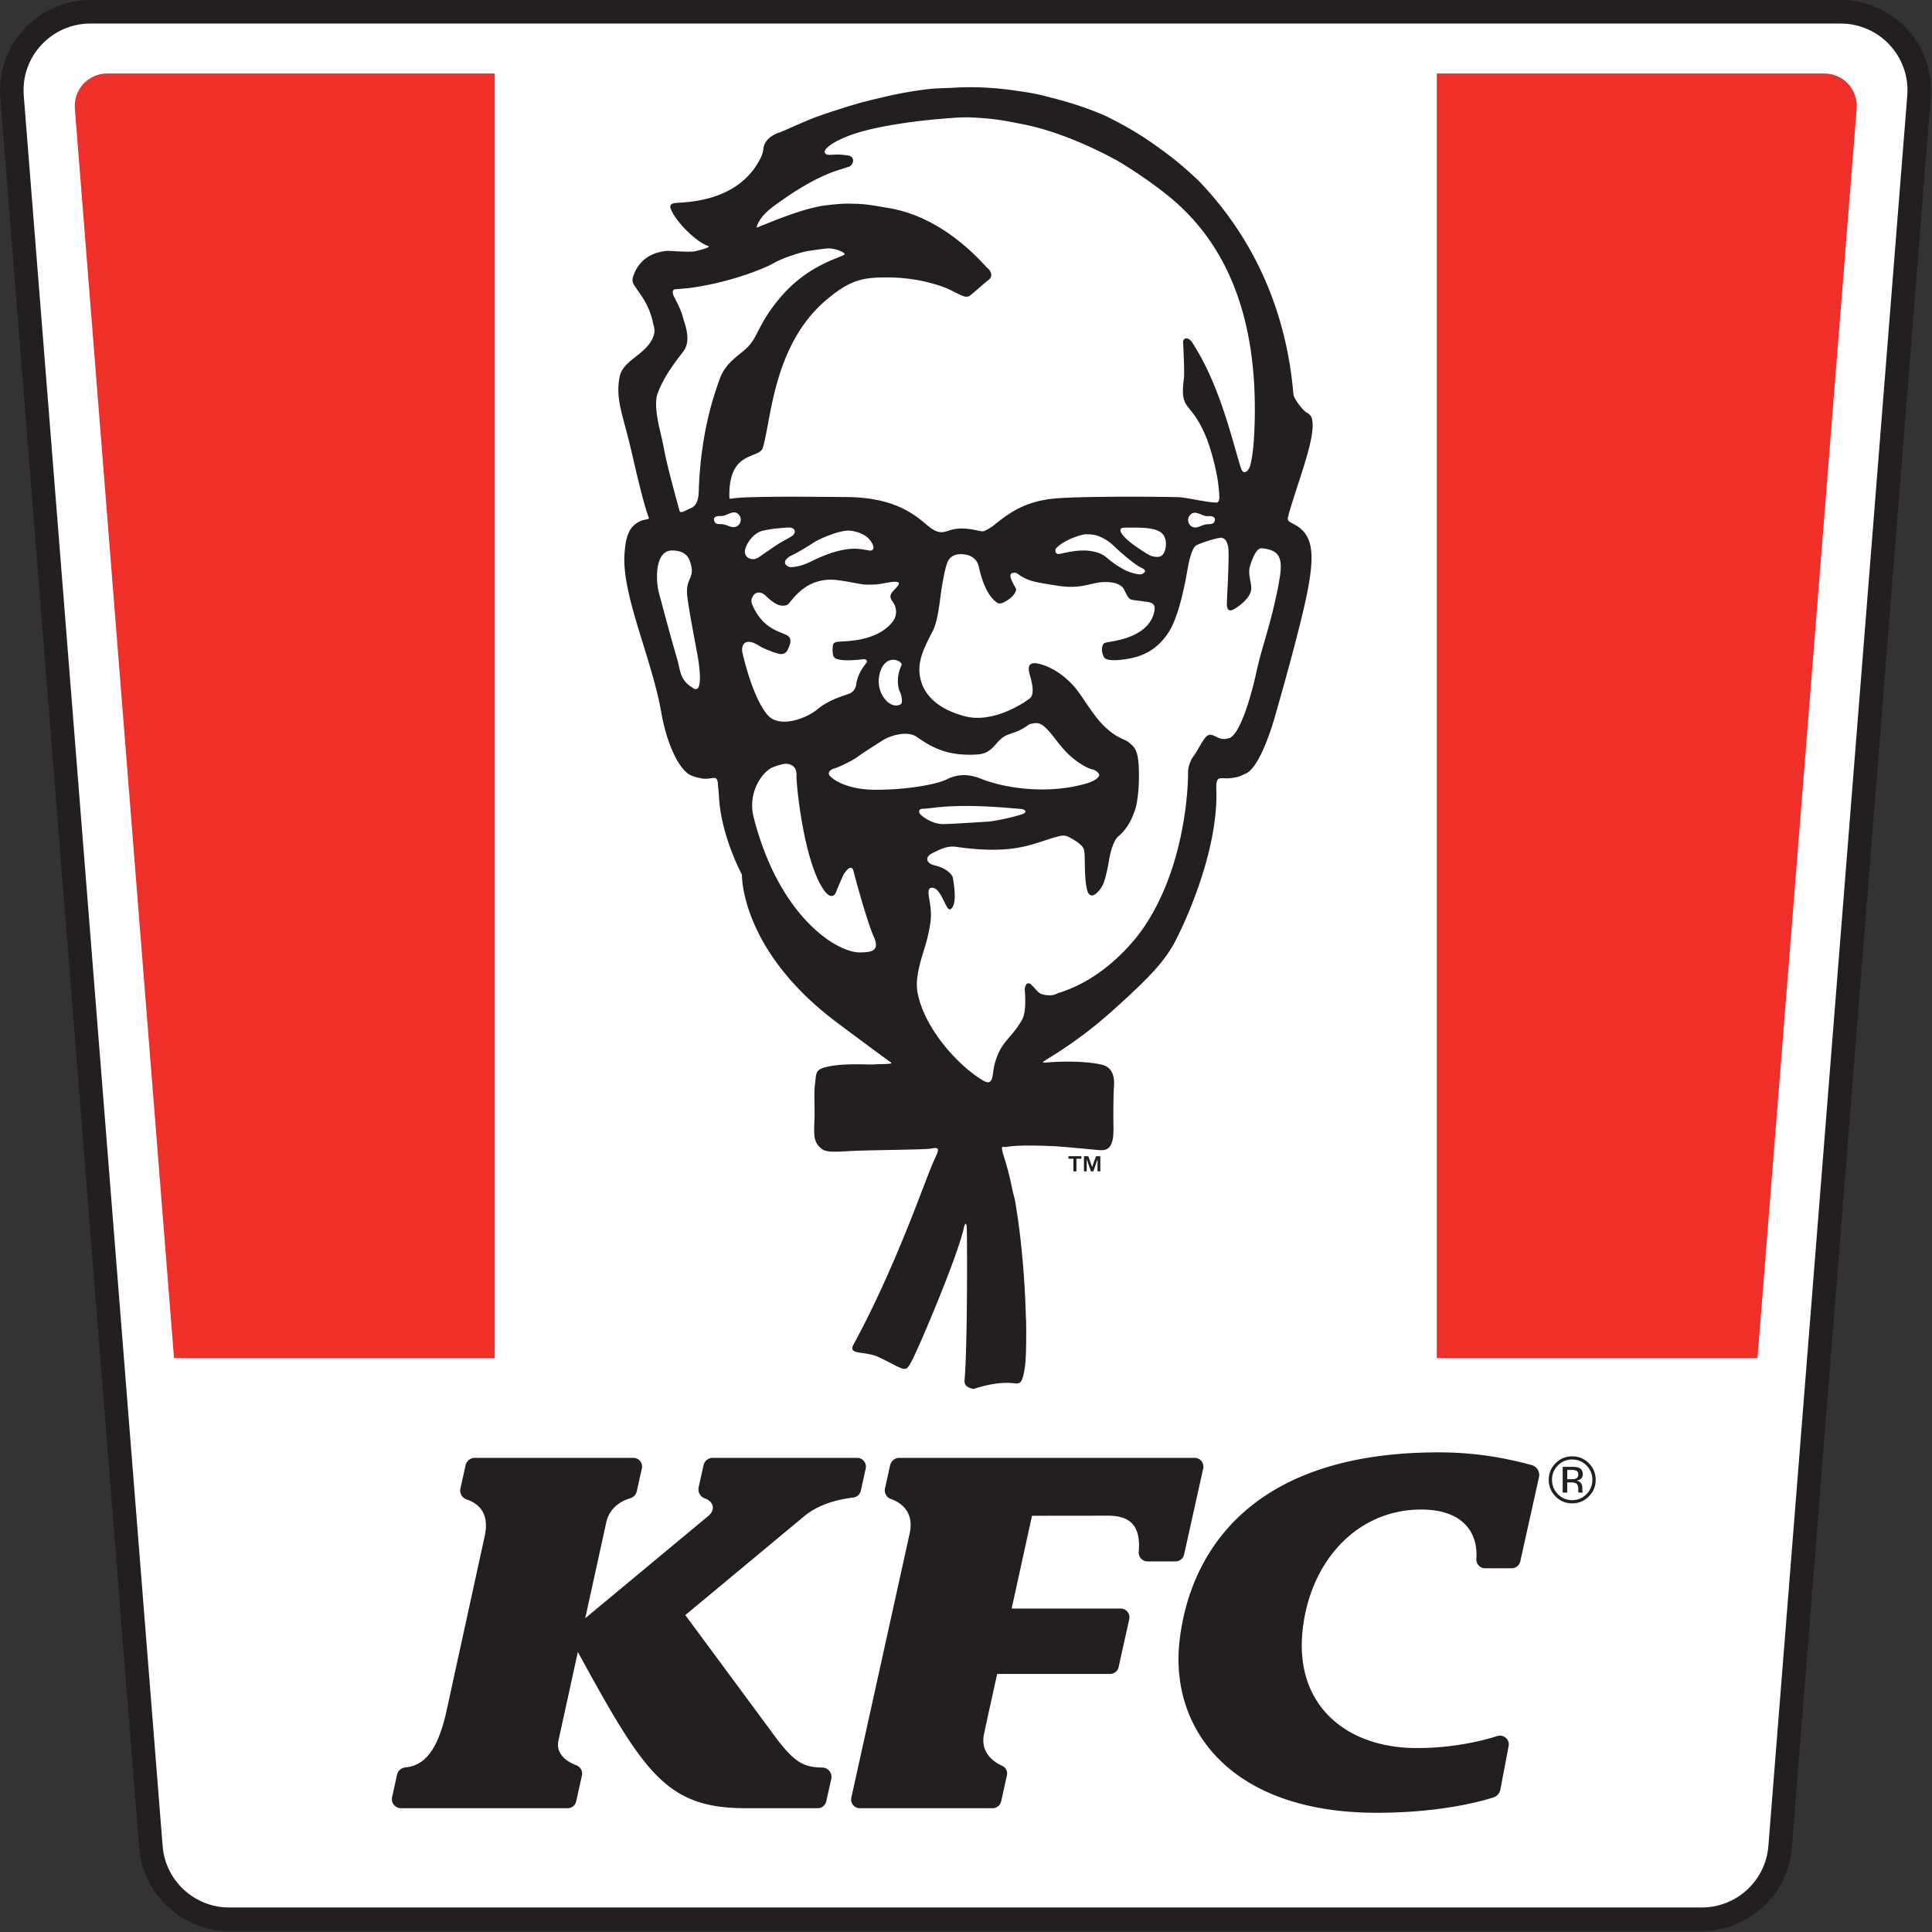 <svg xmlns="http://www.w3.org/2000/svg" xml:space="preserve" fill-rule="evenodd" stroke-linejoin="round" stroke-miterlimit="2" clip-rule="evenodd" viewBox="0 0 1538 1538"><rect x="0" y="0" width="1538" height="1538" fill="#333333" stroke="none"/><path fill="#fff" fill-rule="nonzero" d="M182.533 1527.856c-32.438 0-59.85-25.284-62.408-57.554L9.566 76.805c-1.375-17.3 4.596-34.542 16.384-47.3 11.816-12.792 28.59-20.13 46.025-20.13h1393.267c17.43 0 34.205 7.338 46.021 20.125 11.784 12.763 17.759 30.005 16.388 47.305l-110.559 1393.497c-2.562 32.275-29.975 57.554-62.412 57.554H182.533Z"/><path fill="#231f20" fill-rule="nonzero" d="M1465.24 18.745c31.054 0 55.513 26.421 53.063 57.313l-110.559 1393.497c-2.192 27.625-25.296 48.925-53.062 48.925H182.53c-27.771 0-50.875-21.3-53.063-48.925L18.91 76.058c-2.454-30.892 22.008-57.313 53.062-57.313H1465.24Zm0-18.75H71.972c-20.037 0-39.316 8.438-52.904 23.146C5.51 37.812-1.357 57.641.222 77.541l110.559 1393.493c2.941 37.117 34.458 66.196 71.75 66.196h1172.15c37.292 0 68.809-29.08 71.755-66.196L1536.994 77.541c1.575-19.9-5.296-39.729-18.85-54.4-13.583-14.708-32.866-23.146-52.904-23.146"/><g transform="translate(-1782.93 -880.825) scale(4.167)"><clipPath id="a"><path d="M448.346 225.419c-3.616 0-6.463 3.084-6.179 6.689l26.262 330.883a3.64 3.64 0 0 0 3.626 3.352h280.628a3.639 3.639 0 0 0 3.624-3.352l26.264-330.883c.283-3.605-2.564-6.689-6.18-6.689H448.346Z" clip-rule="nonzero"/></clipPath><g clip-path="url(#a)"><path fill="#ee2f2a" d="M432.4 218.351h89.983v252.462H432.4zm269.953 0h89.984v252.462h-89.984z"/></g></g><path fill="#231f20" fill-rule="nonzero" d="M913.486 1242.976c-4.18 0-7.43-3.63-6.97-7.78.078-.703.09-.928.09-.933 1.142-17.45-4.837-27.683-24.433-27.683l-60.629.067-16.204 73.87 86.792.005c4.466 0 7.783 4.133 6.82 8.491l-8.458 38.092a6.962 6.962 0 0 1-6.8 5.463h-89.883s-9.988 45.258-10.346 47.212c-3.346 14.609 6.642 22.196 13.338 25.454.341.163.683.325 1.029.48a6.617 6.617 0 0 1 3.762 7.479l-4.616 20.82a6.95 6.95 0 0 1-6.78 5.442H684.507c-4.438 0-7.734-4.104-6.775-8.433l46.041-208.596c4.692-18.404-6.079-25.892-13.816-28.842-.263-.096-.53-.183-.784-.283a7.262 7.262 0 0 1-4.658-8.425l4.063-18.363a7.623 7.623 0 0 1 7.437-5.966h234.996c4.458 0 7.775 4.133 6.813 8.487l-15.205 68.492a6.958 6.958 0 0 1-6.791 5.45h-22.342m-353.442-76.5a7.553 7.553 0 0 1 7.38-5.925h114.912c4.479 0 7.804 4.142 6.833 8.517l-3.896 17.658c-.67 2.996-3.15 5.13-6.2 5.458l-.866.088c-8.659 1.154-24.296 3.966-37.109 13.996l-95.525 79.441c-.008.009-.008.025-.004.034l73.513 99.487c14.245 18.317 21.275 21.638 35.6 21.859 4.7.087 8.075 4.495 7.058 9.079l-4.013 17.887a6.9 6.9 0 0 1-6.737 5.4h-57.246c-63.396.009-80.896-27.796-133.704-124.337-.013-.017-.042-.013-.046.004l-15.417 70.425c-2.341 10.946 6.825 16.742 13.542 19.47.292.122.583.23.854.338 3.208 1.259 5.03 4.667 4.28 8.025l-4.576 20.65a6.935 6.935 0 0 1-6.762 5.425H319.256c-4.666 0-8.125-4.316-7.12-8.87l3.904-17.646a7.647 7.647 0 0 1 6.629-5.959 16.1 16.1 0 0 1 .387-.041c12.159-1.405 24.909-9.088 32.784-46.7l30.083-137.726c3.87-18.345-5.304-25.325-13.217-28.425a44.487 44.487 0 0 0-1.258-.437 7.525 7.525 0 0 1-4.917-8.75l4.088-18.4a7.592 7.592 0 0 1 7.417-5.95h126.179c4.412 0 7.696 4.079 6.742 8.392l-4.021 18.154a7.558 7.558 0 0 1-5.15 5.596l-.963.295c-5.904 1.921-15.246 6.763-18.112 18.521l-16.809 76.646c-.004.03.03.046.046.03l97.871-81.342c5.87-4.842 4.375-11.313-2.358-13.905l-.042-.012a7.646 7.646 0 0 1-5.246-8.975l3.871-17.475m659.292-.15c4.196 1.146 6.738 5.404 5.792 9.658l-14.888 66.996a6.976 6.976 0 0 1-6.812 5.467h-21.18c-4 0-7.183-3.359-6.974-7.35.05-.871.058-1.225.058-1.246 1.017-21.842-12.78-38.175-44-38.17-51.9.007-89.65 42.595-94.596 98.545-5.108 57.77 35.267 91.342 91.171 91.333 28.663-.004 51.354-5.533 64.075-9.562 5.05-1.596 9.97 2.78 8.98 7.987l-6.572 34.617a8.173 8.173 0 0 1-5.558 6.27c-11.454 3.647-43.62 12.218-92.854 12.226-116.971.02-164.434-67.263-157.088-135.85 6.538-61.08 46.946-151.05 206.292-151.08 30.517-.004 54.93 4.884 74.154 10.159m-201.05-703.292c-6.304 33.529-13.354 50.354-17.883 71.046-4.7 21.508-13.938 52.954-22.904 53.766-9.063 2.725-12.705-7.75-18.517.004-3.467 4.617-6.15 10.713-9.238 14.646-1.97 2.58-3.916 8.321-3.945 11.454 0 6.05-.334 25.596-5.75 51.23-8.163 38.679-23.005 66.858-38.421 84.646-29.53 34.058-57.188 39.541-60.48 41.279-4.229 2.241-10.637.916-12.733-.088-2.125-.966-3.75-3.516-7.404-7.091-3.767-3.521-5.075 1.837-5.217 3.204-.146 1.275 1.913 17.391-2.196 24.683-8.854 15.683-17.37 17.046-22.112 36.58-1.596 6.595-.483 16.558-8.363 12.045-19.258-11-46.85-40.787-52.562-69.658-1.738-8.8-.113-18.609 5.25-35.325 3.1-9.817 5.3-20.746 5.3-27.038 0-11.162-4.363-20.625 0-21.596 8.087-1.795 11.77 19.138 15.525 16.967 6.533-3.758 1.683-25.862 1.683-25.862s-2.683-6.284-14.137-8.971c-6.592-1.542-8.663-6.48-1.634-9.93 5.246-2.57 11.342-5.954 18.446-4.895 47.484 6.729 61.146-2.813 80.35-7.992 3.771-1 5.992-1.442 8.946-.046 2.933 1.363 10.817 5.675 12.417 9.725 1.629 4.013-.054 19.771 2.462 31.625 2.567 11.913 10.934 1.092 13.013-3.616 2.104-4.671 4.258-16.188 4.691-19.117.463-2.913 2.905-15.163 7.3-18.813 8.696-7.22 11.763-16.712 13.163-20.425 1.442-3.716 3.712-15.175 3.304-31.912-.412-16.704-3.433-18.517-7.47-22.109-3.984-3.579-8.772-2.887-18.947-12.2-9.07-8.325-16.541-21.775-23.104-30.241-6.583-8.442-17.496-17.517-29.95-20.563-12.404-2.991-7.254 8.45-6.587 11.667.52 2.267 3.441 12.42-.7 15.77-4.05 3.334-29.146 20.205-51.53 14.355-26.674-6.963-35.891-21.813-36.441-36.158-.383-10.167 4.487-19.971 10.562-31.621 3.559-6.813 4.992-18.188 6.421-29.096 1.138-8.725 3.475-21.346 5.375-25.834 1.367-3.237 4.584-6.754 11.821-6.341 7.154.4 11.85 3.962 13.158 10.137 4.638 21.459 12.2 26.88 14.763 28.617 2.592 1.73 7.433-1.737 9.32-2.996 1.91-1.237 6.763-6.146 5.238-8.779-2.316-4.08-3.596-6.525-4.108-8.917-.883-4.083 4.225-3.587 5.258-2.77 8.363 6.587 16.246 7.166 30.696 9.574 25.275 4.213 28.9-5.104 46.267-2.091 2.25.391 6.533 2.275 7.933 4.879 1.15 2.23 3.263 7.358 5.383 8.258 2.105.817 7.259 1.134 9.917 1.613 3.675.62 10.254.208 9.15 7-2.829 18.2-23.833 23.22-33.65 24.908-4.054.696-5.912 1.025-6.57 1.609-2.126 1.866-2.205 7.57.241 11.25 1.733 2.591 9.67 2.754 20.542.666 11.337-2.175 22.225-7.646 30.82-21.046 9.109-14.191 14.117-45.437 15.176-51.275 1.029-5.829 3.366-15.591 6.579-17.591 3.175-1.996 17.966-6.488 20.05-6.121 2.483.429 4.287 1.625 5.458 7.346 1.163 5.779-1.008 40.208-1.05 45.4-.062 5.541 2.78 5.491 4.363 4.762 3.45-1.587 12.658-7.725 14.741-14.817 1.542-5.262-2.896-12.929-.666-20.208 3.47-11.35 6.887-14.37 9.254-14.142 14.429 1.375 17.383 7.7 13.933 26.038M813.732 648.138c-5.367 1.962-20.859 5.567-28.363 6.025-7.57.425-31.57 2.05-35.6 1.858-4.946-.287-11.625-2.7-17.054-7.662-1.092-1.009-2.283-4.467 2.146-4.55 8.229-.146 22.129-4.542 69.987-.488 5.117.425 7.538.646 8.75.763 1.255.129 5.492 2.162.134 4.054M696.027 628.7c-23.295-.295-34.075-8.975-35.741-11.562-1.6-2.517 1.087-4.463 3.52-5.246 5.5-1.742 15.276-6.683 19.242-9.696 3.984-2.97 14.963-9.808 20.504-13.375 2.609-1.704 17.588-8.225 26.342-2.12 13.146 9.17 25.425 15.3 47.904 13.924 14.467-.883 14.138-12.554 25.905-16.27 10.633-3.35 12.675-5.959 16.004-7.909 4.291-.858 7.462-1.941 12.12 2.396 5.905 5.5 8.042 9.83 14.876 17.554 9.354 10.559 19.67 15.484 22.866 16.109 3.175.65 5.463 3.233 5.496 4.3.03 1.05-1.275 4.333-10.708 7.029-31.484 9.02-65.575 3.237-83.125-3.775-8.909-3.559-17.567-4.53-27.342.27-9.85 4.83-36.12 8.638-57.863 8.371m-11.191 129.496c-17.846.55-64.496-27.604-84.85-107.516-5.275-20.559 7.683-37.238 15.725-40.1 4.754-1.746 7.25-2.296 8.854-2.509 1.65-.208 9.775-.158 9.492 9.017-.28 7.437 5.895 69.408 22.07 91.838 4.013 5.562 7.725 5.766 9.567.854 1.692-4.563 4.5-10.45 5.404-12.688.663-1.608 6.546-10.612 8.3-3.779 3.704 14.517 12.4 44.388 16.059 52.1 6.062 12.792-3.934 12.58-10.621 12.783m-93.771-238.47c-1.254-5.384 1.142-13.438 13.817-5.309 2.029 1.3 7.983 4.004 14.6 5.904 4.008 1.154 6.604-.533 7.737-3.446 1.175-2.887 4.463-8.65-1.18-11.412-5.612-2.804-19.503-5.217-27.432-24.738-1.425-3.483.975-7.496 3.204-8.525 2.254-1.008 5.037-.496 7.637 1.967 2.58 2.42 8.117 7.767 13.08 7.963 4.57.216 5.316-1.638 6.241-2.713 3.838-4.313 14.842-20.4 37.667-17.608 9.404 1.15 18.087 3.241 21.254 3.479 2.258.15 8.52.429 14.517-.696 6.833-1.28 17.033-3.4 12.041 2.367-4.058 4.687-7.45 6.637-3.895 11.72.183.263.366.509.537.75 3.204 4.517 3.292 10.526.033 14.996l-.395.575c-5.042 6.55-15.471 14.092-37.03 15.459-9.82.625-10.437.262-10.646 5.879-.075 2.167-.045 3.308.267 4.82.592 2.826 2.4 4 9.221 4.426 4.942.3 13.987-.671 14.004-.675 2.225-.667 4.842.75 3.417 2.604-.225.275-1.13 1.629-1.288 1.837-4.891 6.321-6.416 12.1-6.87 15.55-.388 2.925-2.076 5.542-4.663 6.884-.038.016-.067.033-.104.05-3.146 1.616-15.867 4.362-25.875 12.629-9.963 8.267-30.792 15.075-39.742 4.917-8.962-10.125-16.262-32.788-20.154-49.655m-6.475-100.112c-2.8.296-5.175-1.413-8.233-2.071-3.546-.775-5.717.308-7.188-1.646-1.3-2.008-1.062-3.904.967-4.67 2.02-.76 3.496-.192 5.541-.584 4.163-.792 9.234-5.554 12.988-.27 2.425 3.432.346 8.762-4.075 9.24m-34.588 127c-9-5.99-8.516-13.84-10.804-21.562-4.858-16.379-10.079-36.1-14.591-52.875-2.734-10.137-3.43-33.933 10.333-33.933 6.933 0 12.108 2.175 14.325 8.708 4.933 14.534-4.358 12.004-1.98 29.184 1.697 12.146 4.013 24.116 7.85 44.75 1.763 9.508 4.863 32.391-3.495 26.825M523.494 313.22c5.017-13.575 14.142-25.146 20.37-33.317 5.7-7.475 3.01-17.337.093-26.175-1.884-8.141-7.117-16.562-7.913-18.787-.58-1.563-.596-2.817-.096-3.921.367-.25.68-.454 1.063-.7l11.02-.942c31.542-4.033 59.359-15.112 67.763-19.829 4.138-2.32 8.53-4.146 13.02-5.667 5.268-1.787 10.713-3.579 16.168-4.3 4.125-.675 9.012-1.312 13.191-1.77 6.238-.709 16.096 3.658 13.904 4.958-5.279 3.162-29.787 8.833-51.35 34.575-13.212 15.742-16.279 25.48-20.733 32.73-4.512 7.274-8.13 9.008-14.47 14.483-3.1 2.645-9.422 8.187-12.517 17.008-3.13 8.896-15.171 39.946-16.742 89.254-.171 5.72-1.167 11.77-6.592 13.846 0 0-.029.008-.041.017-4.459 1.804-8.067 4.75-8.813 1.537-2.867-10.82-9.496-34.162-12.27-48.946-.88-4.666-1.913-9.279-3.017-13.891-3.021-12.6-4.392-23.788-2.038-30.163m95.92 119.908c-5.732 3.638-11.353 7.85-15.628 10.617-5.217 3.442-12.554.146-10.409-7.17 1.055-3.555 6.105-12.663 14.588-14.272 1.104-.229 5.312-1.029 8.833-1.454 4.109-.437 8.484-.808 10.713-.904 6.012-.262 6.666 4.558 2.591 7.05-2.704 1.663-6.879 3.721-10.687 6.133m7.908 10.771c1.534-1.25 2.213-1.254 7.388-4.1 3.679-2.037 7.879-4.554 12.12-7.308 7.684-4.996 22.23-10.163 28.405-10.096 4.462.054 12.262 1.98 16.412 6.5 4.334 4.725 5.517 10.225-.137 9.271-5.6-.967-11.55-2.48-22.33 0-12.058 2.75-20.245 7.37-26.062 9.975-5.95 2.754-11.975 3.417-13.967 3.325-1.92-.13-7.395-3.058-1.829-7.567m89.05 106.8c1.409 2.588 1.863 6.934 1.463 8.725-.417 2.205-8.142 5.08-14.571-4.529-6.413-9.55-3.408-21.296.412-25.908 6.046-7.404 15.3-2.021 13.963.712-4.625 9.496-2.567 18.43-1.267 21m192.809-93.754c-2.367 1.192-11.284-1.8-13.75-3.183-4.938-2.767-8.446-4.725-15.088-10.396-4.404-3.72-12.429-5.47-20.029-5.108-5.817.287-11.608 1.533-16.075 2.575-4.404 1.066-4.742-2.938-3.43-4.45 1.322-1.505 7.505-7.171 21.001-10.705 1.962-.516 5.758-.341 7.675-.137 5.63.63 12.367 4.375 17.212 9.08 4.842 4.74 14.646 13.087 19.938 16.32 2.52 1.508 8.138 3.146 2.546 6.004m-5.509-22.32s-8.345-5.7-11.016-10.334c-1.317-2.292-1.017-4.204 2.512-4.233 12.513-.13 23.971-.43 29.55 4.25 4.059 3.416 4.171 10.55 2.18 15.154-2.3 5.258-6.888 3.766-9.509 3.391-2.612-.395-13.717-8.229-13.717-8.229m62.721-18.729c-1.895 2.05-3.57.817-7.475 1.788-3.045.741-5.07 2.462-7.875 2.208-4.433-.4-6.608-5.696-4.245-9.163 3.662-5.354 8.825-.691 12.995.038 2.046.358 3.517-.242 5.555.487 2.037.725 2.316 2.609 1.045 4.642M605.69 174.05c1.912-2.958 6.554-7.28 11.187-10.625 4.859-3.48 28.763-21.387 50.967-28.15 4.117-1.225 5.171-1.846 7.8-2.475 3.33-.867 6.154-8.037-.779-9.083-7.27-1.05-10.233-.575-14.108-.446-3.875.083-5.746-1.996-2.934-5.046 2.859-3.067 8.004-6.192 17.059-9.83 19.766-7.87 54.8-12.074 71.137-13.528 21.317-1.838 23.896-1.771 37.763-.704 12.996.979 23.187 3.404 28.012 4.254 24.463 4.425 52.646 15.754 77.704 29.508 13.192 7.825 25.9 16.563 37.734 25.783 35.9 27.988 77.133 81.225 71.117 193.346-.717 13.238-2.284 20.58-3.15 23.775-.896 3.246-5.192 8.788-7.467 1.455-7.417-23.988-16.958-66.271-38.667-99.663-3.02-4.654-7.683-4.22-7.22.683.17 2.046 1.174 23.43.645 27.563-3.516 27.546 4.921 16.817 17.35 46.367 3.85 9.141 8.804 27.216 10.046 38.87.32 2.93.717 6.325.792 9.584.083 4.116-1.959 4.391-1.959 4.391-8.508-.029-23.329-4.066-31.329-4.32-9.096-.292-72.233-.93-95.958.941-23.746 1.813-36.688 10.354-50.13 21.363-2.229 1.825-5.408 3.533-7.195 4.425-.9.45-1.9.583-2.884.412-1.091-.187-2.862-.525-5.67-1.108-5.796-1.192-12.809-1.663-18.475.075-5.659 1.692-8.325 3.15-14.442-.396-8.708-5.092-22.067-25.42-68.68-25.796-26.412-.208-61.054-.566-81.45.334-6.591.287-10.029 1.029-11.72.987-.142-.775-.18-1.85-.184-2.062-.35-37.221 23.942-28.971 26.725-38.642 6.938-24.108 8.563-82.096 50.667-117.7 20.13-17.013 30.592-17.73 49.275-17.73 20.134 0 39.771 5.255 49.788 10.217 7.97 3.938 11.92 6.575 15.054 4.259 3.13-2.384 11.508-9.98 14.962-12.588 3.471-2.662 2.163-6.796-1.112-9.5-3.15-2.554-33.017-40.117-78.813-47.692-10.487-1.745-18.233-3.337-27.762-3.362-5.15-.192-9.725-.213-21.688 1.237-17.525 2.125-40.437 11.88-55.179 17.734-.796-.85 2.25-5.792 3.17-7.117m-15.124 522.096c.45 19.225 11.6 69.984 76.075 118.15 26.887 20.084 39.217 29.142 42.763 31.6l-.017.146c1.77 1.238-9.534.95-12.646 1.25-5.046.48-22.238-1.079-36 1.471-12.417 2.288-10.73 5.28-11.963 14.263-.975 7.12-.062 18.404-.416 28.02-.371 9.617-.9 16.45 3.175 21.109 4.016 4.57 6.554 5.304 23.596 4.25 16.208-.992 61.087-1.025 66.496-2.125 6.941-1.421 5.833 1.096 1.833 9.683-6.854 14.713-29.208 82.167-63.95 146.263-4.871 8.979 8.825 4.733 20.516 10.366 21.126 10.196 20.434 13.03 25.984 2.4 6.017-11.525 36.504-83.279 41.225-105.433.608-2.892 1.854-5.392 2.33-1.054.337 3.13.782 93.775-1.743 122.367-.133 1.512.234 3.091 1.296 4.183 1.525 1.567 3.821 2.217 5.775 2.675.021 0 .038 0 .059-.004 10.491-3.5 23.2-6.075 33.987-4.296a15.29 15.29 0 0 0 2.746-.592c.58-.483 1.1-1.05 1.47-1.729.842-1.525 1.272-3.246 1.647-4.933.033-.13.062-.254.087-.396.525-2.408.954-4.85 1.217-7.304.15-1.446.25-2.909.346-4.363.116-1.887.2-3.779.262-5.67a288.7 288.7 0 0 0 .167-6.834c.041-2.637.058-5.27.058-7.904 0-2.933-.03-5.883-.07-8.825-.05-3.208-.126-2.138-.217-5.342a771.175 771.175 0 0 0-.913-21.166 680.751 680.751 0 0 0-.717-11.288 639.341 639.341 0 0 0-.929-11.6 625.195 625.195 0 0 0-2.491-23.608 510.545 510.545 0 0 0-1.605-11.759 431.54 431.54 0 0 0-1.854-11.575c-.654-3.758-1.362-5.375-2.125-9.116a320.793 320.793 0 0 0-2.412-10.809c-.83-3.433-1.73-6.85-2.709-10.241a233.174 233.174 0 0 0-2.5-8.067c-.158-.42-.883-4.1-.787-4.58.275-1.324 1.942-.366 3.762-.716 0 0 .859-.162 1.338-.241 11.537-1.55 31.62-.517 36.154-.33 4.467.134 27.296 2.313 33.73 2.9 6.383.617 14.141 2.1 13.8-17.283-.092-5.17-.109-8.25-.092-13.07.008-.65.008-1.322.008-1.963.012-1.225.02-2.43.033-3.588.021-.712.021-1.354.038-2.033a205.848 205.848 0 0 1 .054-3.704c.033-1.05.054-2.059.096-2.98.008-.291.008-.554.025-.837.008-.7.037-1.338.07-1.938.009-.304.021-.587.038-.875.021-.55.054-.991.08-1.395.012-.13.012-.317.028-.43.055-.583.084-1.212.105-1.9.145-4.729-.463-13.395-9.421-15.7-10.317-2.579-28.459-3.195-44.771-1.779-2.275.204-2.78 0-2.08-.637l.017-.142c3.517-2.508 27.067-15.525 54.009-39.637 29.637-26.588 43.783-40.721 52.846-59.959 0 0 32.437-62.933 30.808-116.229-.33-10.758 1.404-9.854 8.1-9.654 2.008.054 9.675-.484 13.8-3.217 13.763-3.133 25.917-50.112 25.917-50.112s20.666-71.338 25.675-100.513c4.458-25.95 3.4-41.113-12.425-48.82l-2.654-1.497a3.002 3.002 0 0 1-1.421-3.396c.304-1.104.629-2.4.796-3.37 7.737-26.884 21.57-60.913 18.433-74.705-.546-3.958-3.904-5.245-5.067-6.037-1.612-1.092-7.75-7.933-9.454-12.746-.25-.7-.346-1.433-.412-2.17-4.367-50.763-22.405-114.447-76.134-169.905-.079-.054-3.691-3.367-5.896-5.38-4.604-4.14-10.487-9.295-17.258-14.374-14.308-10.696-25.725-18.904-49.254-30.65-1.817-.896-19.488-8.938-45.6-15.321a233.75 233.75 0 0 0-7.392-1.88c-3.837-.9-9.83-2.003-16.658-2.941-16.088-2.52-33.954-3.87-52.53-2.725v.008c-2.216.105-4.8.238-5.483.246-1.108.021-2.275.075-3.408.121-1.263.05-2.496.075-3.808.125-3.934.188-9.117.783-14.559 1.558-8.787 1.275-18.212 3.03-24.02 4.392-6.5 1.58-15.259 3.408-26.209 6.546a483.437 483.437 0 0 0-13.525 4.17c-1.27.405-2.533.792-3.788 1.2a575.144 575.144 0 0 0-14.691 5.042c-3.584 1.259-18.809 7.85-22.121 9.375-1.588.742-3.775 1.675-6.138 2.634-10.733 3.404-12.987 9.608-13.375 13.02-.25 2.192-.75 4.367-1.683 6.363-15.467 32.867-51.842 36.05-66.283 36.77-3.78.184-7.117.738-5.921 4.405 3.079 9.438 20.092 27.033 30.504 30.23-.15 1.503-8.92 3.408-10.758 3.895-4.192 1.092-21.434-.42-22.284-.25-.075.008-.133.02-.204.025-19.55 1.642-25.554 14.958-27.308 21.271a7.047 7.047 0 0 0 .887 5.767c4.313 6.575 8.855 11.937 12.275 20.612a63.836 63.836 0 0 1 2.517 7.913c.417 3.72 3.392 7.591-.37 14.887-6.667 12.921-23.334 16.963-25.83 29.8-3.546 18.25 2.754 30.196 9.658 60.363 4.738 20.679 9.855 42.054 13.517 51.75a.847.847 0 0 1-.642 1.146c-1.466.279-4.004.812-4.858 1.095-9.654 3.842-12.687 11.446-13.792 26.309-2.42 32.87 21.85 83.579 29.371 127.02 2.534 14.66 9.288 38.15 20.525 47.767 2.596 2.221 8.017 3.646 11.384 4.23 8.783 1.525 12.6-4.034 13.1 4.787.108 1.833.729 6.788.812 9.583 1.508 31.175 18.22 62.121 18.22 62.121m672.376 493.291c-3.117 3.175-6.917 4.754-11.375 4.762-4.467.004-8.267-1.57-11.4-4.737-3.108-3.163-4.654-6.975-4.658-11.463 0-4.45 1.545-8.25 4.679-11.392 3.125-3.17 6.916-4.745 11.362-4.754 4.438.004 8.246 1.58 11.4 4.75 3.109 3.13 4.684 6.934 4.684 11.384.004 4.487-1.567 8.3-4.692 11.45m1.846-24.659c-3.659-3.629-8.054-5.446-13.238-5.433-5.146-.008-9.533 1.825-13.17 5.446-3.659 3.658-5.476 8.062-5.471 13.208 0 5.204 1.816 9.617 5.433 13.275 3.637 3.659 8.037 5.5 13.225 5.488 5.183-.004 9.587-1.825 13.233-5.504 3.659-3.671 5.467-8.096 5.467-13.275.008-5.163-1.825-9.563-5.48-13.205"/><path fill="#231f20" fill-rule="nonzero" d="M1254.33 1177.127c-.77.308-1.92.458-3.442.462h-3.258l-.004-7.433h3.066c1.996-.021 3.467.25 4.384.754.904.517 1.367 1.512 1.37 3.008 0 1.571-.72 2.654-2.116 3.209m5.375 9.746a17.372 17.372 0 0 1-.058-1.509v-1.504c0-1.042-.38-2.108-1.125-3.183-.742-1.088-1.921-1.763-3.53-2.025 1.276-.2 2.259-.542 2.967-.992 1.354-.87 2.017-2.22 2.017-4.05 0-2.58-1.071-4.317-3.188-5.188-1.187-.504-3.062-.745-5.6-.745l-7.183.012-.004 20.521h3.633l-.004-8.1h2.842c1.92 0 3.258.225 4.037.658 1.292.771 1.942 2.338 1.921 4.717l.004 1.633.088.65c.008.092.033.175.041.234.03.07.042.146.063.204H1260l-.113-.242c-.091-.175-.154-.529-.183-1.091M850.567 920.409v2.02h3.946v10.063h2.396v-10.063h3.937v-2.02h-10.279Zm25.378 12.084V920.41h-3.45l-3.108 8.62-3.042-8.62h-3.446v12.083h2.2v-9.725l3.371 9.725h1.93l3.312-9.725v9.725h2.233Z"/></svg>
